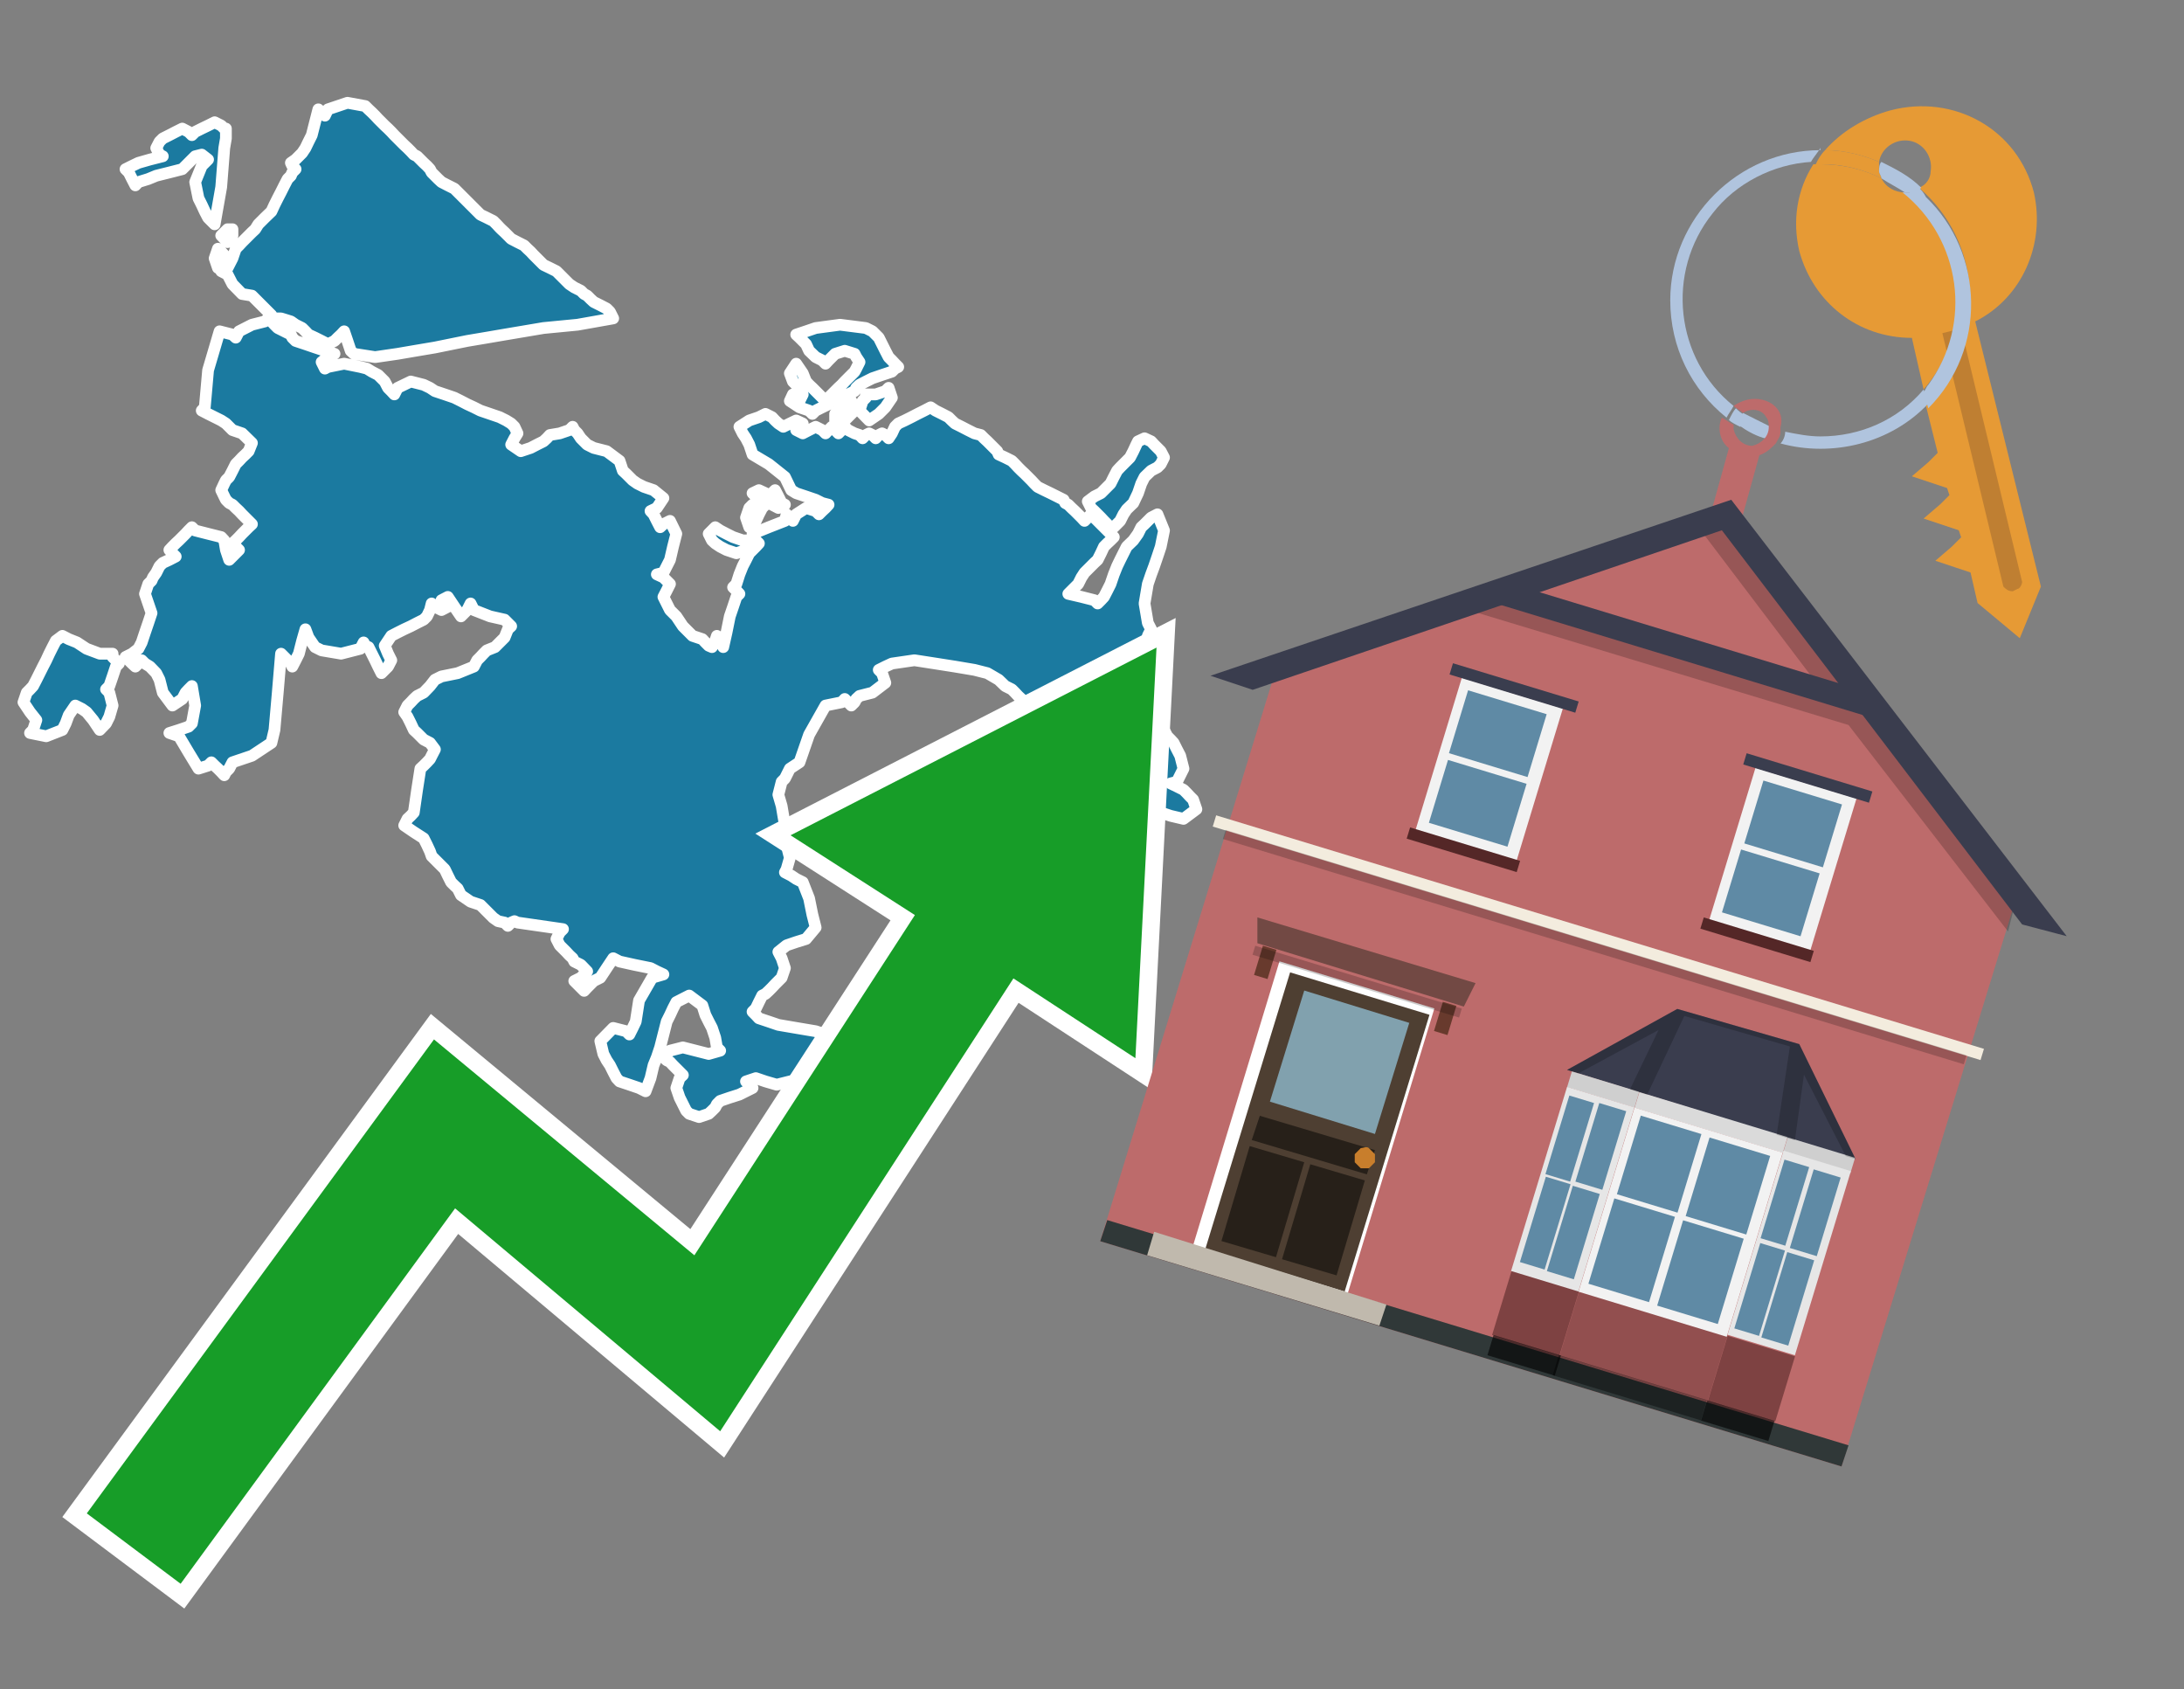 <?xml version="1.0" encoding="utf-8"?>
<!-- Generator: Adobe Illustrator 26.0.3, SVG Export Plug-In . SVG Version: 6.00 Build 0)  -->
<svg version="1.1" id="Text" xmlns="http://www.w3.org/2000/svg" xmlns:xlink="http://www.w3.org/1999/xlink" x="0px" y="0px"
	 width="93.1px" height="72px" viewBox="0 0 93.1 72" style="enable-background:new 0 0 93.1 72;" xml:space="preserve">
<rect x="0" y="0" width="93.1" height="72" fill="#808080" stroke="none"/>
<style type="text/css">
	.st0{fill:#1B7AA0;stroke:#FFFFFF;stroke-width:0.5;stroke-linejoin:round;}
	.st1{fill:none;stroke:#FFFFFF;stroke-width:1.5;stroke-miterlimit:10;}
	.st2{fill:#179D28;}
	.st3{fill:#E69A35;}
	.st4{fill:#B0C4DE;}
	.st5{fill:#BD6B6B;}
	.st6{fill:#BF7F32;}
	.st7{fill-rule:evenodd;clip-rule:evenodd;fill:#BD6B6B;}
	.st8{fill-rule:evenodd;clip-rule:evenodd;fill:#303838;}
	.st9{fill-rule:evenodd;clip-rule:evenodd;fill:#F3ECDE;}
	.st10{opacity:0.2;fill-rule:evenodd;clip-rule:evenodd;}
	.st11{fill-rule:evenodd;clip-rule:evenodd;fill:#3A3D4E;}
	.st12{fill:#724944;}
	.st13{fill-rule:evenodd;clip-rule:evenodd;fill:#FFFFFF;}
	.st14{fill:#4E3F32;}
	.st15{fill:#81A1AE;}
	.st16{fill:#272019;}
	.st17{fill:#C87E2C;}
	.st18{fill-rule:evenodd;clip-rule:evenodd;fill:#C0B9AD;}
	.st19{fill:#683A2D;}
	.st20{opacity:0.2;}
	.st21{opacity:0.6;fill-rule:evenodd;clip-rule:evenodd;fill:#542727;}
	.st22{opacity:0.4;fill-rule:evenodd;clip-rule:evenodd;fill:#542727;}
	.st23{opacity:0.6;fill-rule:evenodd;clip-rule:evenodd;}
	.st24{opacity:0.4;fill-rule:evenodd;clip-rule:evenodd;}
	.st25{fill-rule:evenodd;clip-rule:evenodd;fill:#CFCFCF;}
	.st26{fill-rule:evenodd;clip-rule:evenodd;fill:#DADADA;}
	.st27{fill-rule:evenodd;clip-rule:evenodd;fill:#E6E6E6;}
	.st28{fill-rule:evenodd;clip-rule:evenodd;fill:#F2F2F2;}
	.st29{fill-rule:evenodd;clip-rule:evenodd;fill:#5F8AA5;}
	.st30{opacity:0.2;clip-path:url(#SVGID_00000075153797737028568380000000229847302129778351_);}
	.st31{fill-rule:evenodd;clip-rule:evenodd;fill:#542727;}
</style>
<path class="st0" d="M11.57,13.7L11.7,13.84L11.84,13.98L12.12,14.12L12.4,14.26L12.46,14.39L12.6,14.53L13.02,14.67L13.43,14.81L13.85,14.95L14.26,15.08L13.98,15.22L13.71,15.43L13.85,15.71L13.98,15.64L14.67,15.5L15.36,15.64L15.64,15.71L15.85,15.84L16.12,15.98L16.4,16.26L16.54,16.53L16.68,16.67L16.81,16.81L16.95,16.53L17.51,16.26L18.06,16.4L18.33,16.53L18.54,16.67L18.96,16.81L19.37,16.95L19.65,17.09L19.92,17.23L20.2,17.36L20.48,17.5L20.89,17.64L21.3,17.78L21.58,17.92L21.79,18.05L21.93,18.19L22.06,18.47L21.93,18.68L21.79,18.95L22.2,19.23L22.62,19.09L22.89,18.95L23.17,18.81L23.31,18.68L23.44,18.54L23.86,18.47L24.27,18.33L24.41,18.19L24.48,18.33L24.62,18.47L24.76,18.68L25.03,18.95L25.31,19.09L25.86,19.23L26.41,19.64L26.55,20.06L26.69,20.19L26.83,20.33L26.97,20.47L27.17,20.61L27.45,20.75L27.86,20.89L28.28,21.23L28.0,21.65L27.73,21.78L27.86,21.92L28.0,22.2L28.14,22.47L28.28,22.34L28.56,22.2L28.83,22.75L28.69,23.3L28.56,23.86L28.28,24.41L28.0,24.48L28.28,24.61L28.56,24.89L28.42,25.17L28.28,25.44L28.42,25.72L28.56,26.0L28.83,26.27L29.11,26.69L29.52,27.1L29.94,27.24L30.07,27.38L30.21,27.52L30.35,27.58L30.49,27.31L30.56,27.1L30.7,27.31L30.83,27.58L30.97,26.96L31.11,26.27L31.25,25.86L31.39,25.44L31.52,25.31L31.39,25.17L31.25,25.03L31.39,24.89L31.52,24.48L31.66,24.13L31.8,23.86L31.94,23.58L32.08,23.44L32.22,23.3L32.35,23.16L32.22,23.03L32.08,22.75L32.77,22.47L33.46,22.2L33.53,21.92L33.67,22.06L33.8,22.2L33.94,21.92L34.36,21.65L34.77,21.78L34.91,21.92L35.05,21.78L35.19,21.65L35.32,21.51L35.05,21.44L34.77,21.3L34.36,21.16L33.94,21.02L33.73,20.89L33.46,20.33L32.77,19.78L32.08,19.37L31.94,18.95L31.8,18.68L31.66,18.47L31.52,18.19L31.94,17.92L32.35,17.78L32.63,17.64L32.91,17.78L33.04,17.92L33.18,18.05L33.39,18.19L33.67,18.05L33.94,17.92L34.22,18.05L34.08,18.19L33.94,18.33L34.22,18.47L34.49,18.33L34.77,18.19L35.05,18.33L35.19,18.47L35.32,18.33L35.46,18.19L35.6,18.33L35.74,18.47L35.88,18.33L36.01,18.19L36.15,18.33L36.43,18.47L36.64,18.54L36.77,18.68L36.91,18.54L37.05,18.47L37.19,18.54L37.33,18.68L37.46,18.54L37.6,18.47L37.74,18.54L37.88,18.68L38.02,18.47L38.15,18.19L38.29,18.05L38.57,17.92L38.85,17.78L39.12,17.64L39.4,17.5L39.67,17.36L39.88,17.5L40.16,17.64L40.43,17.78L40.57,17.92L40.71,18.05L40.99,18.19L41.26,18.33L41.54,18.47L41.81,18.54L41.95,18.68L42.09,18.81L42.23,18.95L42.37,19.09L42.51,19.23L42.57,19.37L42.85,19.5L43.13,19.64L43.27,19.78L43.4,19.92L43.54,20.06L43.68,20.19L43.82,20.33L43.96,20.47L44.09,20.61L44.23,20.75L44.51,20.89L44.78,21.02L45.06,21.16L45.34,21.3L45.41,21.44L45.54,21.51L45.68,21.65L45.82,21.78L45.96,21.92L46.1,22.06L46.23,22.2L46.37,22.06L46.51,21.92L46.65,22.06L46.79,22.2L46.93,22.34L47.06,22.47L47.2,22.61L47.34,22.75L47.48,22.89L47.34,23.03L47.2,23.16L47.06,23.3L46.93,23.58L46.79,23.86L46.65,23.99L46.51,24.13L46.37,24.27L46.23,24.41L46.1,24.61L45.96,24.89L45.82,25.03L45.68,25.17L45.54,25.31L46.1,25.44L46.65,25.58L46.79,25.72L46.93,25.58L47.06,25.44L47.2,25.17L47.34,24.89L47.48,24.48L47.62,24.13L47.75,23.86L47.89,23.58L48.03,23.3L48.31,23.03L48.51,22.75L48.65,22.47L48.79,22.34L48.93,22.2L49.07,22.06L49.34,21.92L49.62,22.61L49.48,23.3L49.34,23.72L49.2,24.13L49.07,24.48L48.93,24.89L48.79,25.72L48.93,26.55L49.07,26.82L48.93,27.1L48.79,27.93L48.93,28.69L49.07,29.24L49.2,29.79L49.34,30.35L49.48,30.83L49.62,31.11L49.76,31.38L49.9,31.52L50.03,31.66L50.17,31.94L50.31,32.21L50.45,32.76L50.17,33.32L49.9,33.39L50.17,33.52L50.45,33.66L50.59,33.8L50.72,33.94L50.86,34.08L51.0,34.49L50.45,34.9L49.9,34.77L49.48,34.63L49.07,34.49L48.79,34.35L48.51,34.49L48.65,34.63L48.79,35.04L48.58,35.46L48.31,35.32L48.03,35.18L47.75,35.04L47.2,34.9L46.65,34.77L46.51,34.63L46.37,34.77L46.23,34.9L46.1,34.08L45.82,33.32L45.54,33.18L45.41,33.04L45.34,32.9L45.2,32.76L45.06,32.63L44.92,32.49L44.78,32.07L44.65,31.66L44.51,31.24L44.65,30.83L44.78,30.69L44.65,30.55L44.51,30.48L44.37,30.35L44.23,30.21L43.96,30.07L43.68,29.93L43.54,29.79L43.4,29.66L43.27,29.52L43.13,29.38L42.85,29.24L42.57,28.97L42.09,28.69L41.54,28.55L40.71,28.41L39.88,28.28L38.98,28.14L38.02,28.28L37.74,28.41L37.46,28.55L37.6,28.69L37.74,29.1L37.19,29.52L36.64,29.66L36.5,29.79L36.43,29.93L36.29,30.07L36.15,29.93L36.01,29.79L35.88,29.93L35.19,30.07L34.49,31.31L34.08,32.49L33.67,32.76L33.53,33.04L33.46,33.18L33.32,33.32L33.18,33.87L33.32,34.35L33.46,35.18L33.53,36.01L33.67,36.56L33.53,37.05L33.46,37.18L33.73,37.32L33.94,37.46L34.22,37.6L34.49,38.29L34.63,38.98L34.77,39.53L34.36,40.02L33.94,40.15L33.53,40.29L33.18,40.57L33.32,40.84L33.46,41.26L33.32,41.67L33.18,41.81L33.04,41.95L32.91,42.09L32.77,42.23L32.63,42.36L32.49,42.43L32.35,42.71L32.22,42.98L32.08,43.12L32.22,43.26L32.35,43.4L32.77,43.54L33.18,43.68L33.94,43.81L34.77,43.95L35.19,44.09L35.6,43.95L37.26,43.81L38.85,43.95L38.71,44.09L38.57,44.23L38.29,44.37L38.02,44.5L37.74,44.64L37.46,44.78L37.33,44.92L37.19,45.06L36.91,45.19L36.64,45.26L36.29,45.4L35.88,45.54L35.46,45.68L35.05,45.82L34.36,45.95L33.67,46.09L33.11,46.23L32.63,46.09L32.22,45.95L31.8,46.09L31.94,46.23L32.08,46.37L31.8,46.51L31.52,46.65L31.11,46.78L30.7,46.92L30.56,47.06L30.49,47.2L30.35,47.34L30.21,47.47L29.8,47.61L29.38,47.47L29.25,47.34L29.11,47.06L28.97,46.78L28.83,46.37L28.97,45.95L29.11,45.82L28.97,45.68L28.83,45.54L28.69,45.4L28.56,45.26L28.42,45.19L28.28,45.06L28.42,44.92L28.56,44.78L29.11,44.64L29.66,44.78L30.21,44.92L30.7,44.78L30.56,44.64L30.49,44.23L30.35,43.81L30.21,43.54L30.07,43.26L29.94,42.85L29.38,42.43L28.83,42.71L28.69,42.98L28.56,43.26L28.42,43.54L28.28,44.09L28.14,44.64L28.0,45.06L27.86,45.4L27.73,45.95L27.52,46.51L27.24,46.37L26.83,46.23L26.41,46.09L26.28,45.95L26.14,45.68L26.0,45.4L25.86,45.19L25.72,44.92L25.59,44.37L26.14,43.81L26.69,43.95L26.83,44.09L26.97,43.81L27.1,43.54L27.24,42.64L27.8,41.67L28.28,41.53L28.0,41.4L27.73,41.26L27.04,41.12L26.41,40.98L26.14,40.84L25.86,41.26L25.59,41.67L25.31,41.81L25.17,41.95L25.03,42.09L24.9,42.23L24.76,42.09L24.62,41.95L24.48,41.81L24.76,41.67L25.03,41.4L24.76,41.12L24.48,40.98L24.41,40.84L24.27,40.71L24.14,40.57L24.0,40.43L23.86,40.29L23.72,40.02L23.86,39.74L24.0,39.6L23.03,39.46L22.06,39.32L21.93,39.26L21.79,39.32L21.65,39.46L21.51,39.32L21.23,39.26L21.03,39.12L20.89,38.98L20.75,38.84L20.61,38.7L20.48,38.57L20.06,38.43L19.65,38.15L19.51,37.87L19.37,37.74L19.23,37.6L19.09,37.32L18.96,37.05L18.82,36.91L18.68,36.77L18.54,36.63L18.4,36.49L18.33,36.29L18.2,36.01L18.06,35.73L17.64,35.46L17.23,35.18L17.37,34.9L17.51,34.77L17.64,34.63L17.78,33.66L17.92,32.76L18.06,32.63L18.2,32.49L18.33,32.35L18.4,32.21L18.54,31.94L18.33,31.66L18.06,31.52L17.92,31.38L17.78,31.24L17.64,31.11L17.51,30.83L17.37,30.55L17.23,30.35L17.37,30.07L17.51,29.93L17.64,29.79L17.78,29.66L18.06,29.52L18.33,29.24L18.54,28.97L18.82,28.83L19.51,28.69L20.2,28.41L20.34,28.14L20.48,28.0L20.61,27.86L20.75,27.72L21.1,27.58L21.51,27.17L21.65,26.82L21.79,26.69L21.65,26.55L21.51,26.41L20.89,26.27L20.2,26.0L20.06,25.72L19.92,26.0L19.65,26.27L19.37,25.86L19.09,25.44L18.82,25.58L18.96,25.72L19.09,25.86L18.82,26.0L18.54,25.86L18.4,25.72L18.33,26.0L18.2,26.27L18.06,26.41L17.78,26.55L17.51,26.69L17.23,26.82L16.95,26.96L16.68,27.1L16.4,27.52L16.54,27.86L16.68,28.14L16.54,28.41L16.4,28.55L16.26,28.69L16.12,28.41L15.99,28.14L15.85,27.86L15.71,27.58L15.57,27.52L15.5,27.38L15.36,27.65L14.54,27.86L13.71,27.72L13.43,27.58L13.15,27.17L13.02,26.82L12.88,27.31L12.74,27.86L12.6,28.14L12.46,28.41L12.4,28.28L12.26,28.14L12.12,28.0L11.98,27.86L11.84,29.52L11.7,31.11L11.57,31.66L10.74,32.21L9.91,32.49L9.77,32.76L9.63,32.9L9.56,33.04L9.43,32.9L9.29,32.76L9.15,32.63L9.01,32.49L8.87,32.63L8.46,32.76L8.04,32.07L7.63,31.38L7.22,31.24L7.63,31.11L8.04,30.97L8.18,30.83L8.32,30.07L8.18,29.24L8.04,29.38L7.91,29.52L7.77,29.79L7.35,30.07L6.94,29.52L6.8,28.97L6.66,28.69L6.39,28.41L6.18,28.28L6.04,28.14L5.9,28.28L5.77,28.41L5.63,28.28L5.49,28.14L5.35,28.0L5.63,27.86L5.9,27.65L6.04,27.38L6.18,26.96L6.32,26.55L6.46,26.13L6.32,25.72L6.18,25.31L6.32,24.89L6.46,24.75L6.52,24.61L6.66,24.41L6.8,24.13L6.94,23.99L7.22,23.86L7.49,23.72L7.35,23.58L7.22,23.44L7.35,23.3L7.49,23.16L7.63,23.03L7.77,22.89L7.91,22.75L8.04,22.61L8.18,22.47L8.32,22.61L8.87,22.75L9.43,22.89L9.56,23.03L9.63,23.44L9.77,23.86L9.91,23.72L10.05,23.58L10.19,23.44L10.05,23.3L9.91,23.16L10.05,23.03L10.19,22.89L10.32,22.75L10.46,22.61L10.6,22.47L10.74,22.34L10.6,22.2L10.46,22.06L10.32,21.92L10.19,21.78L10.05,21.65L9.91,21.51L9.77,21.44L9.63,21.3L9.56,21.16L9.43,20.89L9.56,20.61L9.63,20.47L9.77,20.33L9.91,20.06L10.05,19.78L10.19,19.64L10.32,19.5L10.46,19.37L10.6,19.23L10.74,18.88L10.32,18.47L9.91,18.33L9.77,18.19L9.63,18.05L9.43,17.92L9.15,17.78L8.87,17.64L8.6,17.5L8.73,17.36L8.87,15.78L9.36,14.12L9.91,14.26L10.05,14.39L10.19,14.12L10.74,13.84L11.29,13.7L11.43,13.57L11.57,13.57ZM32.08,23.16L31.94,23.3L31.8,23.44L31.39,23.58L30.97,23.44L30.7,23.3L30.49,23.16L30.35,23.03L30.21,22.75L30.49,22.47L30.7,22.61L30.97,22.75L31.25,22.89L31.66,23.03L32.08,23.03ZM11.57,13.43L11.43,13.29L11.29,13.15L11.15,13.01L11.01,12.87L10.88,12.74L10.74,12.6L10.32,12.53L9.91,12.11L9.7,11.7L9.43,11.56L9.7,11.42L9.91,11.01L10.05,10.6L10.19,10.46L10.32,10.32L10.46,10.18L10.6,10.04L10.74,9.9L10.88,9.77L11.01,9.56L11.29,9.28L11.57,9.01L11.7,8.73L11.84,8.45L11.98,8.18L12.12,7.9L12.26,7.63L12.4,7.49L12.46,7.35L12.6,7.21L12.46,7.07L12.4,6.94L12.6,6.8L12.88,6.52L13.02,6.31L13.15,6.04L13.29,5.76L13.43,5.21L13.57,4.66L13.71,4.79L13.85,4.93L13.98,4.66L14.81,4.38L15.57,4.52L15.71,4.66L15.85,4.79L15.99,4.93L16.12,5.07L16.26,5.21L16.4,5.35L16.54,5.48L16.68,5.62L16.81,5.76L16.95,5.9L17.09,6.04L17.23,6.18L17.37,6.31L17.51,6.45L17.64,6.59L17.78,6.66L17.92,6.8L18.06,6.94L18.2,7.07L18.33,7.21L18.4,7.35L18.54,7.49L18.68,7.63L18.82,7.76L19.09,7.9L19.37,8.04L19.51,8.18L19.65,8.32L19.78,8.45L19.92,8.59L20.06,8.73L20.2,8.87L20.34,9.01L20.48,9.15L20.75,9.28L21.03,9.42L21.17,9.56L21.3,9.7L21.37,9.77L21.51,9.9L21.65,10.04L21.79,10.18L22.06,10.32L22.34,10.46L22.48,10.6L22.62,10.73L22.75,10.87L22.89,11.01L23.03,11.15L23.17,11.29L23.44,11.42L23.72,11.56L23.86,11.7L24.0,11.84L24.14,11.98L24.27,12.11L24.48,12.25L24.76,12.39L24.9,12.53L25.03,12.6L25.17,12.74L25.31,12.87L25.59,13.01L25.86,13.15L26.0,13.29L26.14,13.57L24.62,13.84L23.17,13.98L22.34,14.12L21.51,14.26L20.75,14.39L19.92,14.53L19.23,14.67L18.54,14.81L17.71,14.95L16.95,15.08L15.99,15.22L15.09,15.08L14.95,14.95L14.81,14.53L14.67,14.12L14.54,14.26L14.4,14.39L14.26,14.53L13.98,14.67L13.71,14.53L13.43,14.39L13.15,14.26L13.02,14.12L12.88,13.98L12.6,13.84L12.4,13.7L11.98,13.57L11.57,13.57ZM9.91,10.04L9.7,10.32L9.43,10.04L9.7,9.77L9.91,9.77ZM9.29,11.42L9.15,11.01L9.29,10.6L9.43,10.73L9.56,10.87L9.63,11.01L9.56,11.15L9.43,11.29L9.43,11.42ZM4.8,28.0L4.94,28.14L5.07,28.28L4.94,28.41L4.8,28.83L4.66,29.24L4.52,29.38L4.66,29.52L4.8,30.07L4.66,30.55L4.52,30.83L4.25,31.11L3.97,30.69L3.69,30.35L3.49,30.21L3.21,30.07L2.93,30.48L2.8,30.83L2.66,31.11L1.97,31.38L1.28,31.24L1.41,31.11L1.55,30.69L1.28,30.35L1.0,29.93L1.14,29.52L1.28,29.38L1.41,29.24L1.55,28.97L1.69,28.69L1.83,28.41L1.97,28.14L2.1,27.86L2.24,27.58L2.38,27.31L2.66,27.1L2.93,27.24L3.28,27.38L3.69,27.65L4.25,27.86L4.8,27.86ZM9.63,5.9L9.56,6.31L9.43,7.97L9.15,9.56L8.87,9.28L8.73,9.01L8.6,8.73L8.46,8.45L8.32,7.76L8.6,7.07L8.87,6.8L8.6,6.59L8.32,6.66L8.18,6.8L8.04,6.94L7.91,7.07L7.77,7.21L7.22,7.35L6.66,7.49L6.32,7.63L5.9,7.76L5.77,7.9L5.63,7.63L5.49,7.35L5.35,7.21L5.63,7.07L5.9,6.94L6.39,6.8L6.94,6.66L6.8,6.59L6.66,6.31L6.8,6.04L6.94,5.9L7.22,5.76L7.49,5.62L7.77,5.48L8.04,5.62L8.18,5.76L8.32,5.62L8.6,5.48L8.87,5.35L9.15,5.21L9.43,5.35L9.56,5.48L9.63,5.48ZM31.94,22.47L31.8,22.06L31.94,21.65L32.08,21.51L32.22,21.44L32.35,21.3L32.22,21.16L32.08,21.02L32.35,20.89L32.63,21.02L32.77,21.16L32.91,21.02L33.04,20.89L33.18,21.16L33.32,21.44L33.46,21.51L33.18,21.65L32.91,21.51L32.77,21.44L32.63,21.51L32.49,21.65L32.35,21.92L32.22,22.2L32.08,22.34L32.08,22.47ZM35.32,17.23L35.05,17.36L34.77,17.5L34.63,17.64L34.49,17.5L34.08,17.36L33.67,17.09L33.8,16.81L33.94,16.95L34.08,17.09L34.22,16.81L34.08,16.53L33.94,16.4L33.8,16.26L33.67,15.91L33.94,15.5L34.22,15.91L34.36,16.26L34.49,16.4L34.63,16.53L34.77,16.67L34.91,16.81L35.05,16.95L35.19,17.09L35.32,17.09ZM35.6,17.64L35.88,17.36L36.15,17.23L36.29,17.09L36.43,17.5L36.01,17.92L35.6,17.92ZM47.2,22.34L47.06,22.2L46.93,22.06L46.79,21.92L46.65,21.78L46.51,21.65L46.37,21.37L46.65,21.16L46.93,21.02L47.06,20.89L47.2,20.75L47.34,20.61L47.48,20.33L47.62,20.06L47.75,19.92L47.89,19.78L48.03,19.64L48.17,19.5L48.31,19.23L48.44,18.95L48.51,18.81L48.79,18.68L49.07,18.81L49.2,18.95L49.34,19.09L49.48,19.23L49.62,19.5L49.48,19.78L49.34,19.92L49.07,20.06L48.79,20.33L48.65,20.61L48.51,21.02L48.31,21.44L48.03,21.71L47.89,21.92L47.75,22.2L47.48,22.47L47.2,22.47ZM37.33,16.81L37.74,16.67L37.88,16.53L38.02,16.95L37.74,17.36L37.46,17.64L37.05,17.92L36.64,17.5L36.77,17.09L36.91,16.95L36.91,16.81ZM35.32,16.95L35.46,16.81L35.6,16.67L35.74,16.53L35.88,16.4L36.01,16.26L36.15,16.12L36.29,15.98L36.43,15.84L36.5,15.71L36.64,15.43L36.5,15.22L36.43,15.08L36.01,14.95L35.6,15.08L35.46,15.22L35.32,15.36L35.19,15.5L35.05,15.36L34.77,15.22L34.49,14.95L34.36,14.67L34.22,14.53L34.08,14.39L33.94,14.26L34.36,14.12L34.77,13.98L35.81,13.84L36.91,13.98L37.19,14.12L37.46,14.39L37.6,14.67L37.74,14.95L37.88,15.22L38.02,15.36L38.15,15.5L38.29,15.64L38.15,15.71L38.02,15.84L37.6,15.98L37.19,16.12L36.91,16.26L36.64,16.4L36.5,16.53L36.43,16.67L36.15,16.81L35.88,16.95L35.6,17.09L35.32,17.09Z"/>
<polygon class="st1" points="49.3,27.6 33.7,35.6 39,39 29.6,53.5 18.5,44.3 3.7,64.5 7.7,67.5 19.4,51.5 30.7,61 43.2,41.7 
	48.4,45.1 "/>
<polygon class="st2" points="49.3,27.6 33.7,35.6 39,39 29.6,53.5 18.5,44.3 3.7,64.5 7.7,67.5 19.4,51.5 30.7,61 43.2,41.7 
	48.4,45.1 "/>
<path class="st3" d="M80.2,7.6c0-0.1-0.1-0.2-0.1-0.3c0-0.1,0-0.3,0-0.4c-0.7-0.3-1.5-0.5-2.3-0.5c-0.2,0.2-0.3,0.4-0.4,0.6
	c0.1,0,0.2,0,0.3,0C78.5,7,79.4,7.2,80.2,7.6z"/>
<path class="st4" d="M77.6,6.4c-3.5,0-6.4,2.9-6.4,6.4c0,2,0.9,3.8,2.4,5c0.1-0.2,0.2-0.3,0.3-0.5c-2.5-2-2.9-5.7-0.9-8.2
	c1-1.3,2.6-2.1,4.2-2.2c0.1-0.2,0.3-0.4,0.4-0.6V6.4z"/>
<path class="st3" d="M84.2,13.7c2-1,3-3.3,2.5-5.5C86,5.5,83.3,4,80.6,4.7c-1.1,0.3-2.1,0.9-2.8,1.7c0.8,0,1.6,0.2,2.3,0.5
	c0.1-0.6,0.7-1,1.3-0.9c0.6,0.1,1,0.7,0.9,1.3c0,0.3-0.2,0.6-0.5,0.7c2.7,2.3,2.9,6.4,0.6,9c-0.1,0.1-0.2,0.2-0.3,0.3l0.5,2
	l-0.4,0.4l-0.7,0.6l0.9,0.3l0.6,0.2l0.1,0.3l-0.4,0.4L82,22.1l0.9,0.3l0.6,0.2l0.1,0.3l-0.4,0.4l-0.7,0.6l0.9,0.3l0.6,0.2l0.3,1.3
	l1.8,1.5L87,25L84.2,13.7z"/>
<path class="st3" d="M81.2,8.2c-0.4,0-0.8-0.2-1-0.6C79.4,7.2,78.5,7,77.6,7c-0.1,0-0.2,0-0.3,0c-0.7,1.1-0.9,2.4-0.6,3.7
	c0.6,2.2,2.5,3.7,4.8,3.7l0.5,2.2c2.1-2.4,1.9-6.1-0.6-8.2C81.3,8.3,81.2,8.3,81.2,8.2z"/>
<path class="st4" d="M74.1,18.1c0.4,0.3,0.8,0.5,1.2,0.6c0.1-0.1,0.2-0.3,0.2-0.5l0,0c-0.4-0.2-0.8-0.4-1.2-0.6
	C74.2,17.8,74.1,17.9,74.1,18.1z"/>
<path class="st4" d="M74.4,17.7c-0.2-0.1-0.3-0.2-0.4-0.3c-0.1,0.1-0.2,0.3-0.3,0.5c0.1,0.1,0.3,0.2,0.5,0.3
	C74.1,17.9,74.2,17.8,74.4,17.7z"/>
<path class="st5" d="M74.8,17c-0.3,0-0.6,0.1-0.9,0.3c0.1,0.1,0.3,0.2,0.4,0.3c0.3-0.2,0.8-0.2,1,0.2c0.1,0.1,0.1,0.3,0.1,0.4l0,0
	c0,0.4-0.3,0.7-0.7,0.8c-0.4,0-0.7-0.3-0.8-0.7c0,0,0,0,0-0.1v-0.1c-0.2-0.1-0.3-0.2-0.5-0.3c-0.2,0.4-0.1,1,0.3,1.3l-1,3.6L74,23
	l1-3.6c0.3-0.1,0.5-0.3,0.7-0.5c0.1-0.2,0.2-0.3,0.2-0.5c0-0.1,0-0.1,0-0.2C76.1,17.5,75.5,17,74.8,17z"/>
<path class="st6" d="M86,25.1l-0.2,0.1c-0.2,0-0.3-0.1-0.4-0.2l0,0l-2.6-10.8l0.8-0.2l2.6,10.8C86.2,24.9,86.1,25.1,86,25.1L86,25.1
	z"/>
<path class="st4" d="M80.1,7.3c0,0.1,0.1,0.2,0.1,0.3c0.3,0.2,0.7,0.4,1,0.6c0.1,0,0.2,0,0.3,0c0.1,0,0.3-0.1,0.4-0.2
	c-0.5-0.5-1.1-0.8-1.7-1.1C80.1,7,80.1,7.2,80.1,7.3z"/>
<path class="st4" d="M77.6,18.6c-0.5,0-1-0.1-1.5-0.2c0,0.2-0.1,0.4-0.2,0.5c2.2,0.6,4.7,0,6.3-1.7L82,16.6
	C80.9,17.9,79.3,18.6,77.6,18.6z"/>
<path class="st4" d="M81.8,8c-0.1,0.1-0.2,0.1-0.4,0.2c-0.1,0-0.2,0-0.3,0c2.5,2,3,5.6,1.1,8.2c-0.1,0.1-0.1,0.2-0.2,0.3l0.2,0.7
	c2.5-2.5,2.4-6.6-0.1-9C82,8.2,81.9,8.1,81.8,8L81.8,8z"/>
<g>
	<polygon class="st7" points="86,38.1 73.6,22.1 54.4,28.5 46.9,52.9 78.5,62.5 	"/>
	<polygon class="st8" points="78.5,62.5 78.8,61.6 47.2,52 46.9,52.9 78.5,62.5 	"/>
	
		<rect x="51" y="39.7" transform="matrix(-0.957 -0.291 0.291 -0.957 121.681 98.014)" class="st9" width="34.2" height="0.5"/>
	
		<rect x="51.5" y="40.2" transform="matrix(-0.957 -0.291 0.291 -0.957 121.299 98.817)" class="st10" width="33" height="0.4"/>
	<path class="st10" d="M86.1,37.7l-4.1-5.4l0,0l0,0l-8.1-10.6l-1.4,0.9l5,6.6c-4.8-1.5-13.6-4.2-13.8-4.2l-2.1,0.7l17.2,5.2l6.8,8.8
		L86.1,37.7z"/>
	
		<rect x="63.4" y="27.2" transform="matrix(0.957 0.291 -0.291 0.957 11.183 -19.753)" class="st11" width="16.9" height="1"/>
	<polygon class="st11" points="88.1,39.9 73.8,21.3 51.6,28.8 53.4,29.4 73.4,22.6 86.2,39.4 	"/>
	<g>
		<polygon class="st12" points="53.6,39.1 62.9,41.9 62.4,42.9 53.6,40.2 		"/>
		
			<rect x="52.5" y="41.7" transform="matrix(-0.957 -0.291 0.291 -0.957 95.557 110.317)" class="st13" width="6.9" height="12.7"/>
		<g transform="matrix( 0.861, 0, 0, 0.861, 2148,666.7) ">
			<g>
				<g id="Symbol_9_0_Layer2_0_MEMBER_8_MEMBER_12_MEMBER_0_FILL_00000000221050500652020650000016968551942043764377_">
					<path class="st14" d="M-2424-724.1l-6.9-2.1l-4.2,13.7l6.9,2.1L-2424-724.1z"/>
				</g>
			</g>
		</g>
		<g transform="matrix( 0.861, 0, 0, 0.861, 2148,666.7) ">
			<g>
				<g id="Symbol_9_0_Layer2_0_MEMBER_8_MEMBER_12_MEMBER_1_MEMBER_1_FILL_00000024715425263566513780000008352326449265998742_">
					<path class="st15" d="M-2430.2-725.3l-1.7,5.5l5.2,1.6l1.7-5.5L-2430.2-725.3z"/>
				</g>
			</g>
		</g>
		<g transform="matrix( 0.861, 0, 0, 0.861, 2148,666.7) ">
			<g>
				<g id="Symbol_9_0_Layer2_0_MEMBER_8_MEMBER_12_MEMBER_2_MEMBER_0_FILL_00000078767653199722890290000000328629160693940155_">
					<path class="st16" d="M-2431.6-712.1l1.4-4.7l-2.7-0.8l-1.4,4.7L-2431.6-712.1z"/>
				</g>
			</g>
		</g>
		<g transform="matrix( 0.861, 0, 0, 0.861, 2148,666.7) ">
			<g>
				<g id="Symbol_9_0_Layer2_0_MEMBER_8_MEMBER_12_MEMBER_2_MEMBER_1_FILL_00000065041012839955175980000008634302413428399805_">
					<path class="st16" d="M-2428.6-711.2l1.4-4.7l-2.7-0.8l-1.4,4.7L-2428.6-711.2z"/>
				</g>
			</g>
		</g>
		<g transform="matrix( 0.861, 0, 0, 0.861, 2148,666.7) ">
			<g>
				<g id="Symbol_9_0_Layer2_0_MEMBER_8_MEMBER_12_MEMBER_2_MEMBER_1_FILL_00000163044142682498288790000014509690284825881985_">
					<path class="st16" d="M-2427.1-716.2l0.4-1.2l-5.7-1.7l-0.4,1.2L-2427.1-716.2z"/>
				</g>
			</g>
		</g>
		<g transform="matrix( 0.861, 0, 0, 0.861, 2148,666.7) ">
			<g>
				<g id="Symbol_9_0_Layer2_0_MEMBER_8_MEMBER_13_FILL_00000045612611013196237270000007907534605287444383_">
					<path class="st17" d="M-2426.7-716.8c0-0.1,0-0.3,0-0.4c-0.1-0.1-0.2-0.2-0.3-0.3s-0.3,0-0.4,0c-0.1,0.1-0.2,0.2-0.3,0.3
						c0,0.2,0,0.3,0,0.4c0.1,0.1,0.2,0.2,0.3,0.3c0.2,0,0.3,0,0.4,0C-2426.9-716.6-2426.8-716.7-2426.7-716.8z"/>
				</g>
			</g>
		</g>
		<polygon class="st18" points="48.9,53.5 49.2,52.5 59.1,55.6 58.8,56.5 48.9,53.5 		"/>
		
			<rect x="61.3" y="42.7" transform="matrix(-0.957 -0.291 0.291 -0.957 107.942 102.817)" class="st19" width="0.6" height="1.3"/>
		
			<rect x="53.6" y="40.4" transform="matrix(-0.957 -0.291 0.291 -0.957 93.571 95.987)" class="st19" width="0.6" height="1.3"/>
		
			<rect x="53.3" y="41.5" transform="matrix(-0.957 -0.291 0.291 -0.957 101.129 98.594)" class="st20" width="9.2" height="0.4"/>
	</g>
	<g>
		<polygon class="st11" points="79.1,49.4 66.8,45.6 71.5,43 76.7,44.5 		"/>
		
			<rect x="63.9" y="54.5" transform="matrix(0.957 0.291 -0.291 0.957 19.157 -16.63)" class="st21" width="3" height="2.9"/>
		
			<rect x="73.1" y="57.3" transform="matrix(0.957 0.291 -0.291 0.957 20.366 -19.175)" class="st21" width="3" height="2.9"/>
		
			<rect x="66.7" y="55.9" transform="matrix(0.957 0.291 -0.291 0.957 19.762 -17.902)" class="st22" width="6.6" height="2.9"/>
		
			<rect x="63.4" y="57.3" transform="matrix(0.957 0.291 -0.291 0.957 19.669 -16.387)" class="st23" width="3" height="0.9"/>
		
			<rect x="72.5" y="60.1" transform="matrix(0.957 0.291 -0.291 0.957 20.879 -18.931)" class="st23" width="3" height="0.9"/>
		
			<rect x="66.1" y="58.7" transform="matrix(0.957 0.291 -0.291 0.957 20.274 -17.659)" class="st24" width="6.6" height="0.9"/>
		
			<rect x="66.8" y="46.1" transform="matrix(0.957 0.291 -0.291 0.957 16.495 -17.895)" class="st25" width="3" height="0.7"/>
		<rect x="76" y="48.9" transform="matrix(0.957 0.291 -0.291 0.957 17.705 -20.44)" class="st25" width="3" height="0.7"/>
		<rect x="69.6" y="47.5" transform="matrix(0.957 0.291 -0.291 0.957 17.1 -19.168)" class="st26" width="6.6" height="0.7"/>
		
			<rect x="65.5" y="46.6" transform="matrix(0.957 0.291 -0.291 0.957 17.678 -17.334)" class="st27" width="3" height="8.2"/>
		<rect x="74.7" y="49.3" transform="matrix(0.957 0.291 -0.291 0.957 18.887 -19.878)" class="st27" width="3" height="8.2"/>
		
			<rect x="68.3" y="48" transform="matrix(0.957 0.291 -0.291 0.957 18.282 -18.606)" class="st28" width="6.6" height="8.2"/>
		<g>
			<rect x="69" y="48.4" transform="matrix(0.291 -0.957 0.957 0.291 2.528 102.846)" class="st29" width="3.5" height="2.7"/>
			
				<rect x="71.9" y="49.3" transform="matrix(0.291 -0.957 0.957 0.291 3.754 106.292)" class="st29" width="3.5" height="2.7"/>
			
				<rect x="67.7" y="52" transform="matrix(0.291 -0.957 0.957 0.291 -1.754 104.369)" class="st29" width="3.8" height="2.7"/>
			
				<rect x="70.6" y="52.9" transform="matrix(0.291 -0.957 0.957 0.291 -0.528 107.815)" class="st29" width="3.8" height="2.7"/>
		</g>
		<g>
			<rect x="65.2" y="48" transform="matrix(0.291 -0.957 0.957 0.291 0.971 98.469)" class="st29" width="3.5" height="1.1"/>
			
				<rect x="66.5" y="48.4" transform="matrix(0.291 -0.957 0.957 0.291 1.486 99.916)" class="st29" width="3.5" height="1.2"/>
			
				<rect x="64" y="51.7" transform="matrix(0.291 -0.957 0.957 0.291 -3.31 99.992)" class="st29" width="3.8" height="1.1"/>
			
				<rect x="65.2" y="52" transform="matrix(0.291 -0.957 0.957 0.291 -2.796 101.439)" class="st29" width="3.8" height="1.2"/>
		</g>
		<g>
			
				<rect x="74.4" y="50.8" transform="matrix(0.291 -0.957 0.957 0.291 4.785 109.19)" class="st29" width="3.5" height="1.1"/>
			
				<rect x="75.6" y="51.2" transform="matrix(0.291 -0.957 0.957 0.291 5.299 110.638)" class="st29" width="3.5" height="1.2"/>
			
				<rect x="73.1" y="54.5" transform="matrix(0.291 -0.957 0.957 0.291 0.503 110.713)" class="st29" width="3.8" height="1.1"/>
			
				<rect x="74.3" y="54.8" transform="matrix(0.291 -0.957 0.957 0.291 1.017 112.16)" class="st29" width="3.8" height="1.2"/>
		</g>
		<g>
			<defs>
				<polygon id="SVGID_1_" points="79.1,49.4 66.8,45.6 71.5,43 76.7,44.5 				"/>
			</defs>
			<clipPath id="SVGID_00000104691782124360056840000001658481663947911575_">
				<use xlink:href="#SVGID_1_"  style="overflow:visible;"/>
			</clipPath>
			<polygon style="opacity:0.2;clip-path:url(#SVGID_00000104691782124360056840000001658481663947911575_);" points="79.5,49.2 
				77.3,44.9 77.3,44.9 77.4,44.6 77.1,44.5 77.1,44.2 76.9,44.1 76.6,43.5 75.9,43.8 76.1,44.2 72.3,43 72.6,42.8 72.2,42.2 
				71.6,42.5 71.4,42.4 71.3,42.7 71.1,42.6 71.1,42.8 66.6,45.3 67,45.9 70.7,43.9 69.4,46.6 70.1,46.9 71.8,43.3 76.3,44.6 
				75.7,48.6 76.5,48.7 76.9,45.8 78.8,49.5 			"/>
		</g>
	</g>
	<g>
		<g>
			
				<rect x="61.2" y="29.4" transform="matrix(-0.957 -0.291 0.291 -0.957 114.656 82.648)" class="st28" width="4.5" height="6.8"/>
			<g>
				
					<rect x="62.5" y="29.5" transform="matrix(0.291 -0.957 0.957 0.291 15.348 83.328)" class="st29" width="2.8" height="3.5"/>
			</g>
			<g>
				
					<rect x="61.6" y="32.5" transform="matrix(0.291 -0.957 0.957 0.291 11.883 84.561)" class="st29" width="2.8" height="3.5"/>
			</g>
			
				<rect x="61.7" y="29.1" transform="matrix(-0.957 -0.291 0.291 -0.957 117.73 76.179)" class="st11" width="5.6" height="0.5"/>
			
				<rect x="60" y="36" transform="matrix(-0.957 -0.291 0.291 -0.957 111.598 89.081)" class="st31" width="4.9" height="0.5"/>
		</g>
		<g>
			
				<rect x="73.7" y="33.2" transform="matrix(-0.957 -0.291 0.291 -0.957 138.031 93.758)" class="st28" width="4.5" height="6.8"/>
			<g>
				
					<rect x="75" y="33.4" transform="matrix(0.291 -0.957 0.957 0.291 20.568 98.002)" class="st29" width="2.8" height="3.5"/>
			</g>
			<g>
				
					<rect x="74.1" y="36.3" transform="matrix(0.291 -0.957 0.957 0.291 17.102 99.235)" class="st29" width="2.8" height="3.5"/>
			</g>
			
				<rect x="74.2" y="32.9" transform="matrix(-0.957 -0.291 0.291 -0.957 141.106 87.289)" class="st11" width="5.6" height="0.5"/>
			
				<rect x="72.5" y="39.8" transform="matrix(-0.957 -0.291 0.291 -0.957 134.974 100.191)" class="st31" width="4.9" height="0.5"/>
		</g>
	</g>
</g>
</svg>

